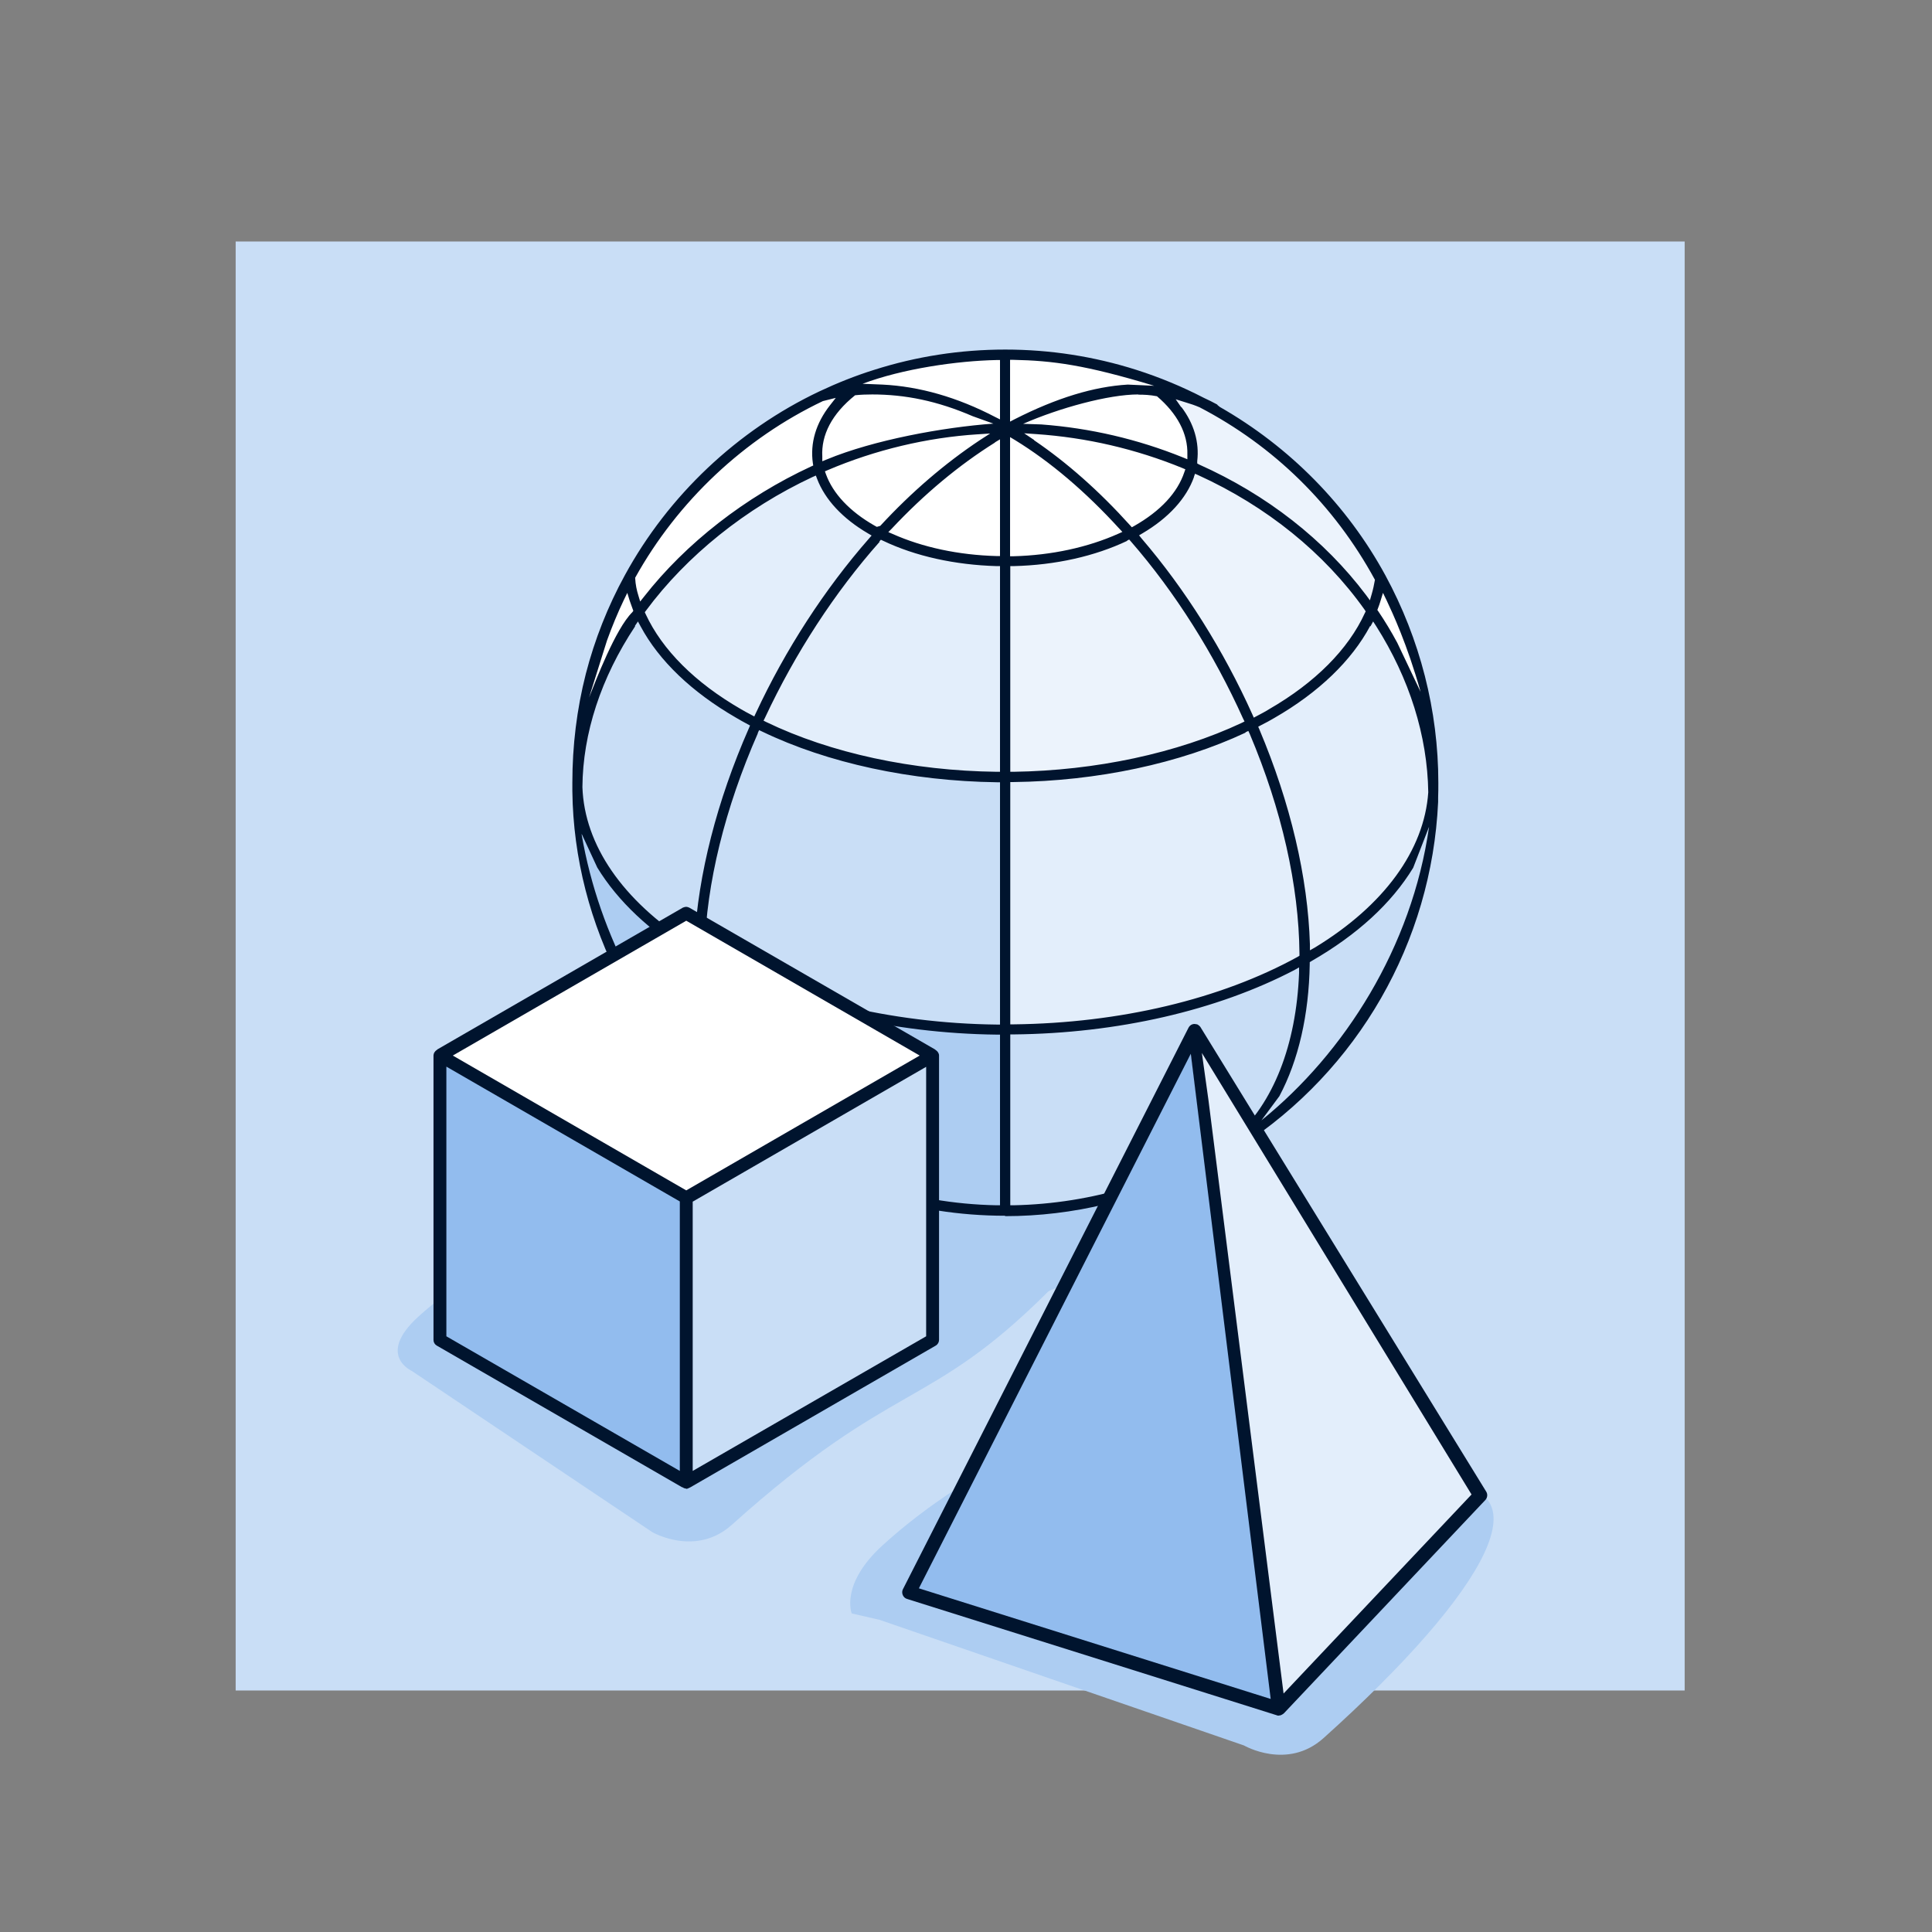 <?xml version="1.0" encoding="UTF-8"?><svg id="Ebene_1" xmlns="http://www.w3.org/2000/svg" viewBox="0 0 96 96"><rect x="0" y="0" width="96" height="96" fill="#808080" stroke="none"/><polygon id="Fill-1" points="11.71 84 83.71 84 83.71 12 11.71 12 11.71 84" style="fill:#c9def6; fill-rule:evenodd; stroke-width:0px;"/><g id="Group-4"><path id="Fill-2" d="m20.49,68.14l11.92,7.99s2.15,1.25,3.95-.36c8.11-7.28,9.77-5.66,15.72-11.59.35-.36,10.71-3.02,9.11-4.16s-15.75-5.18-15.75-5.18c0,0-18.06,4.56-24.66,10.59-2.1,1.92-.3,2.7-.3,2.7" style="fill:#adcdf2; fill-rule:evenodd; stroke-width:0px;"/></g><g id="Group-4-2"><path id="Fill-2-2" d="m43.71,80.49l18.1,6.24s2.15,1.25,3.95-.36c8.11-7.28,11.42-13.01,5.28-12.54.35-.36.15-.64-1.45-1.78s-9.9-3.24-9.9-3.24c0,0-9.24,1.96-15.85,7.99-2.1,1.92-1.52,3.37-1.52,3.37" style="fill:#adcdf2; fill-rule:evenodd; stroke-width:0px;"/></g><g id="globe"><path d="m71.22,38.89c0,.24,0,.49-.01.73,0-.08,0-.17,0-.26,0,0,0,0,0,0-.05-3.3-1.2-6.37-3.03-9.02.23-.54.38-1.09.45-1.64,1.65,3.02,2.6,6.5,2.6,10.19Z" style="fill:#fff; stroke-width:0px;"/><path d="m71.2,39.36c0,.09,0,.17,0,.26-.12,7.19-4.05,13.46-9.71,17.13,2.08-1.81,3.33-5,3.34-9.09.05-.03.1-.06.15-.09,3.95-2.25,6.01-5.22,6.21-8.21Z" style="fill:#c9def6; stroke-width:0px;"/><path d="m71.2,39.35s0,0,0,0c-.2,2.98-2.26,5.95-6.21,8.21-.05.03-.1.06-.15.09,0-.03,0-.06,0-.09,0-3.69-.98-7.73-2.65-11.58.35-.17.68-.35,1.01-.54,2.53-1.46,4.19-3.24,4.97-5.11,1.83,2.65,2.98,5.72,3.03,9.02Z" style="fill:#e3eefb; stroke-width:0px;"/><path d="m68.62,28.7h0c-.08.55-.23,1.1-.45,1.64-2.13-3.08-5.26-5.58-8.95-7.17.27-1.3-.27-2.65-1.64-3.76.77.1,1.49.3,2.16.59,3.76,1.95,6.86,4.99,8.89,8.7Z" style="fill:#ecf3fc; stroke-width:0px;"/><path d="m68.17,30.33c-.78,1.88-2.43,3.65-4.97,5.11-.33.19-.66.37-1.01.54-1.5-3.45-3.56-6.73-5.98-9.47.12-.06.23-.12.35-.19,1.54-.88,2.42-2.01,2.66-3.16,3.69,1.58,6.82,4.08,8.95,7.17Z" style="fill:#ecf3fc; stroke-width:0px;"/><path d="m64.84,47.57s0,.06,0,.09c-4.13,2.34-9.51,3.51-14.89,3.51v-12.55c4.36,0,8.73-.88,12.24-2.63,1.68,3.85,2.65,7.89,2.65,11.58Z" style="fill:#e3eefb; stroke-width:0px;"/><path d="m64.84,47.65c-.01,4.1-1.26,7.28-3.34,9.09-3.33,2.16-7.29,3.41-11.55,3.41v-8.99c5.38,0,10.75-1.17,14.89-3.51Z" style="fill:#c9def6; stroke-width:0px;"/><path d="m57.58,19.4c1.37,1.11,1.92,2.46,1.64,3.76-2.78-1.2-5.87-1.87-9.1-1.9,2.77-1.57,5.28-2.14,7.45-1.87Z" style="fill:#fff; stroke-width:0px;"/><path d="m59.73,20c-.67-.3-1.39-.5-2.16-.59-.3-.24-.64-.48-1.02-.7-.05-.03-.1-.06-.16-.09,1.16.37,2.28.83,3.34,1.38Z" style="fill:#fff; stroke-width:0px;"/><path d="m56.21,26.51c2.42,2.74,4.48,6.03,5.98,9.47-3.51,1.75-7.87,2.63-12.24,2.63v-10.72c2.24,0,4.48-.46,6.25-1.39Z" style="fill:#ecf3fc; stroke-width:0px;"/><path d="m57.58,19.4c-2.17-.27-4.69.3-7.45,1.87-.05,0-.11,0-.16,0,0,0,0,0,0,0v-3.64c2.25,0,4.41.35,6.44,1,.05.03.1.06.16.09.38.22.72.45,1.02.7Z" style="fill:#fff; stroke-width:0px;"/><path d="m59.22,23.17c-.24,1.15-1.12,2.29-2.66,3.16-.11.06-.23.13-.35.19-1.87-2.12-3.96-3.91-6.16-5.2.03-.02.05-.03.08-.04,3.22.02,6.32.7,9.1,1.9Z" style="fill:#fff; stroke-width:0px;"/><path d="m50.04,21.31c2.21,1.29,4.29,3.08,6.16,5.2-1.77.93-4.01,1.39-6.25,1.39v-6.54s0,0,0,0c.03-.02.05-.03.08-.04Z" style="fill:#fff; stroke-width:0px;"/><path d="m50.12,21.27s-.05.03-.08.04c-.03-.02-.05-.03-.08-.05.05,0,.11,0,.16,0Z" style="fill:#fff; stroke-width:0px;"/><path d="m50.04,21.31s-.05.03-.08.04c0,0,0,0,0,0v-.1h0s.05.03.08.05Z" style="fill:#fff; stroke-width:0px;"/><polygon points="49.96 21.27 49.95 21.27 49.95 21.26 49.96 21.27" style="fill:#fff; stroke-width:0px;"/><path d="m49.95,60.15h0c-4.66,0-8.97-1.51-12.47-4.05h0l.02-.03c-1.96-2.08-2.8-5.13-2.75-8.59.05.03.11.06.16.09,4.2,2.32,9.6,3.6,15.04,3.6v8.99Z" style="fill:#adcdf2; stroke-width:0px;"/><path d="m49.95,38.62v12.55c-5.44,0-10.84-1.27-15.04-3.6-.05-.03-.1-.06-.16-.09.06-3.6,1.09-7.65,2.85-11.54,3.53,1.79,7.94,2.68,12.35,2.68Z" style="fill:#c9def6; stroke-width:0px;"/><path d="m49.95,27.9v10.72c-4.41,0-8.83-.9-12.35-2.68,1.53-3.39,3.62-6.66,6.11-9.41,1.77.92,4.01,1.38,6.24,1.38Z" style="fill:#e3eefb; stroke-width:0px;"/><path d="m49.95,21.36v6.54c-2.24,0-4.47-.46-6.24-1.38,1.88-2.07,3.98-3.85,6.24-5.16Z" style="fill:#fff; stroke-width:0px;"/><path d="m49.95,21.27v.1c-2.26,1.31-4.36,3.08-6.24,5.16-.12-.06-.24-.13-.36-.2-1.5-.86-2.38-1.95-2.65-3.07,2.84-1.26,6-1.99,9.25-1.99Z" style="fill:#fff; stroke-width:0px;"/><path d="m49.95,21.26h0c-3.25,0-6.41.73-9.25,1.99-.32-1.33.23-2.73,1.65-3.87,2.24-.23,4.89.31,7.6,1.88Z" style="fill:#fff; stroke-width:0px;"/><path d="m49.95,17.62v3.64c-2.72-1.57-5.37-2.1-7.6-1.88.3-.24.63-.46,1-.68.05-.03.11-.06.16-.09,0,0,0,0,0,0,2.03-.64,4.19-.99,6.43-.99h0Z" style="fill:#fff; stroke-width:0px;"/><path d="m43.35,26.33c.12.07.24.13.36.2-2.49,2.75-4.58,6.02-6.11,9.41-.3-.16-.61-.31-.9-.49-2.52-1.45-4.17-3.21-4.95-5.07,2.15-2.99,5.29-5.5,8.95-7.12.27,1.12,1.15,2.21,2.65,3.07Z" style="fill:#e3eefb; stroke-width:0px;"/><path d="m43.51,18.61c-.05.03-.11.06-.16.09-.37.21-.71.44-1,.68-.53.05-1.04.15-1.52.29.86-.41,1.76-.77,2.69-1.06Z" style="fill:#fff; stroke-width:0px;"/><path d="m40.82,19.67c.48-.14.99-.24,1.52-.29-1.42,1.14-1.97,2.54-1.65,3.87-3.66,1.62-6.8,4.14-8.95,7.12-.24-.55-.39-1.11-.47-1.68,2.15-3.93,5.49-7.1,9.55-9.03Z" style="fill:#fff; stroke-width:0px;"/><path d="m37.5,56.07l-.02.03c-5.25-3.82-8.74-9.98-8.79-16.92,0-.02,0-.03,0-.04.11,3.02,2.12,6.02,6.06,8.33-.06,3.47.79,6.51,2.75,8.59Z" style="fill:#adcdf2; stroke-width:0px;"/><path d="m36.7,35.45c.29.17.59.33.9.49-1.76,3.89-2.79,7.94-2.85,11.54-3.94-2.32-6.01-5.32-6.06-8.33,0,0,0-.02,0-.02,0,0,0-.01,0-.02.02-3.09,1.17-6.09,3.06-8.72.78,1.86,2.44,3.62,4.95,5.07Z" style="fill:#c9def6; stroke-width:0px;"/><path d="m31.28,28.7c.08.57.24,1.13.47,1.68-1.9,2.63-3.02,5.63-3.06,8.72,0-.02,0-.04,0-.07,0-.05,0-.1,0-.15,0-1.85.24-3.64.68-5.35.44-1.71,1.09-3.33,1.92-4.84Z" style="fill:#fff; stroke-width:0px;"/><path d="m28.69,39.12v.06s0-.04,0-.06Z" style="fill:#fff; stroke-width:0px;"/><path d="m49.95,60.41c-4.55,0-8.91-1.41-12.59-4.08-5.51-4-8.84-10.36-8.92-17.02v-.42c0-1.83.22-3.65.67-5.41.44-1.7,1.09-3.35,1.94-4.9,2.16-3.96,5.59-7.2,9.66-9.13.87-.41,1.79-.78,2.72-1.07,2.1-.67,4.29-1.01,6.52-1.01s4.41.34,6.52,1.01c1.16.37,2.29.84,3.35,1.39.24.11.44.21.66.33l.02.03.11.09c3.48,1.99,6.33,4.88,8.23,8.37,1.72,3.17,2.63,6.72,2.63,10.31,0,.24,0,.49-.01.73v.22c-.32,6.97-3.98,13.33-9.82,17.12-.53.45-1.08.81-1.66,1.09-.03.02-.07.02-.11.02h-.06s-.11,0-.11,0c-3.02,1.54-6.39,2.35-9.76,2.35Zm14.37-12.21c-3.85,2.01-8.8,3.15-13.96,3.2h-.16v8.49h.16c3.91-.08,7.7-1.23,10.96-3.34,1.95-1.72,3.09-4.62,3.23-8.2v-.28s-.23.13-.23.13Zm-29.31-.03c.07,3.28.99,5.95,2.67,7.73,3.51,2.55,7.59,3.91,11.85,3.99h.16s0-8.48,0-8.48h-.16c-5.18-.06-10.25-1.26-14.29-3.38l-.24-.13v.27Zm35.21-5.05c-1.08,1.77-2.78,3.33-5.06,4.64l-.08.05v.09c-.04,2.52-.56,4.79-1.51,6.57l-.89,1.2c4.12-3.33,7.48-8.6,8.33-14.59l-.79,2.04Zm-41.32-1.66c.88,5.12,3.47,9.71,6.6,12.67l.26-.19c-.84-1.74-1.27-3.84-1.26-6.23v-.09s-.08-.05-.08-.05c-2.13-1.29-3.72-2.79-4.74-4.46l-.77-1.66Zm8.76-5.03c-1.64,3.73-2.56,7.47-2.65,10.81v.1s.08.05.08.05c4.02,2.21,9.15,3.46,14.44,3.52h.16s0-12.04,0-12.04h-.16c-4.26-.06-8.4-.95-11.66-2.52l-.15-.07-.07.15Zm24.24-.03c-3.28,1.54-7.38,2.41-11.54,2.46h-.16v12.04h.16c5.28-.06,10.3-1.25,14.13-3.36l.08-.05v-.1c-.03-3.39-.88-7.16-2.47-10.92l-.07-.15-.15.07Zm6.18-5.29c-.92,1.72-2.56,3.3-4.75,4.56-.22.13-.44.25-.68.37l-.13.07.06.14c1.54,3.65,2.41,7.34,2.51,10.69v.28s.25-.14.25-.14c3.43-2.09,5.43-4.83,5.63-7.71-.04-2.81-.94-5.66-2.59-8.26l-.15-.23-.13.24Zm-36.52.01c-1.7,2.56-2.6,5.32-2.62,7.99.1,2.88,2,5.63,5.34,7.77l.23.15v-.28c.18-3.29,1.11-6.94,2.7-10.56l.06-.14-.13-.07c-.21-.11-.4-.22-.57-.32-2.18-1.26-3.82-2.82-4.74-4.54l-.13-.24-.15.22Zm24.46-4.25c-1.62.77-3.57,1.21-5.66,1.26h-.16v10.22h.16c4.09-.06,8.12-.92,11.34-2.43l.14-.07-.07-.14c-1.45-3.22-3.37-6.27-5.58-8.81l-.08-.09-.11.05Zm-12.31.05c-2.23,2.51-4.2,5.54-5.7,8.75l-.07.14.14.07c3.19,1.54,7.26,2.42,11.45,2.47h.16s0-10.22,0-10.22h-.16c-2.08-.06-4.04-.49-5.65-1.26l-.11-.05-.08.09Zm15.62-3.22c-.38,1.07-1.27,2.04-2.56,2.8l-.17.1.12.15c2.18,2.54,4.08,5.57,5.51,8.75l.07.16.15-.08c.21-.11.42-.22.61-.34,2.29-1.32,3.94-2.98,4.76-4.78l.04-.08-.05-.08c-2.01-2.83-4.87-5.14-8.27-6.69l-.16-.07-.06.17Zm-18.95,0c-3.32,1.55-6.26,3.91-8.28,6.64l-.06.08.04.09c.83,1.79,2.47,3.42,4.74,4.73.15.09.32.18.51.28l.15.08.07-.15c1.48-3.18,3.43-6.18,5.63-8.69l.13-.15-.17-.1c-1.27-.74-2.15-1.69-2.54-2.72l-.06-.16-.16.07Zm-9.39,6.13c-.3.63-.57,1.28-.83,2l-.89,2.83c.33-.83,1.31-3.41,2.15-4.24l.05-.07-.03-.08c-.05-.14-.1-.28-.15-.42l-.12-.39-.18.37Zm37.61.02c-.04.13-.08.26-.13.38l-.03.08.05.07c.33.49.64,1,.94,1.56l1.16,2.44c-.67-2.38-1.4-3.93-1.69-4.55l-.18-.37-.12.39Zm-27.71-9.92c-3.91,1.86-7.22,4.98-9.33,8.78.02.36.08.62.16.88l.09.3.19-.24c2.09-2.67,5.04-4.96,8.3-6.47l.11-.05-.02-.12c-.14-.99.15-1.98.85-2.87l.29-.37-.64.16Zm17.81.29c.63.83.9,1.76.79,2.69v.12s.09.05.09.05c3.36,1.5,6.23,3.74,8.3,6.49l.19.26.09-.31c.07-.24.12-.48.16-.71-2.03-3.73-5.04-6.66-8.71-8.57-.23-.1-.47-.18-.71-.25l-.48-.15.27.39Zm-8.51,7.42h.17c1.89-.05,3.69-.44,5.21-1.12l.2-.09-.15-.16c-1.68-1.84-3.42-3.32-5.18-4.4l-.25-.15v5.93Zm-.75-5.65c-1.79,1.12-3.52,2.56-5.14,4.29l-.16.16.21.09c1.5.67,3.29,1.05,5.17,1.1h.17s0-5.8,0-5.8l-.25.15Zm1.95-.11c1.62,1.1,3.23,2.52,4.77,4.23l.08.09.11-.06c1.32-.75,2.16-1.66,2.5-2.68l.05-.14-.14-.06c-2.32-.95-4.77-1.52-7.28-1.69l-.59-.04.49.33Zm-2.8-.3c-2.52.16-5.09.77-7.46,1.78l-.14.06.05.14c.35.97,1.19,1.86,2.42,2.56l.11.06.17-.05c1.55-1.68,3.22-3.11,4.95-4.26l.51-.33-.6.04Zm-5.25-1.98c-.29,0-.57.01-.85.04-1.16.93-1.69,1.98-1.63,3.05v.23s.22-.09.22-.09c2.34-.97,5.79-1.6,8.28-1.78l-1.03-.37c-1.76-.76-3.35-1.08-5-1.08Zm13.22,0c-1.47,0-3.92.67-5.72,1.46l.9.03c2.42.18,4.79.73,7.04,1.64l.22.09v-.23c.03-1.04-.5-2.04-1.51-2.9-.36-.07-.65-.08-.93-.08Zm-6.37,1.35l.23-.12c2.09-1.06,3.93-1.62,5.62-1.72l1.31.06c-3.42-1.04-5.05-1.25-7-1.29h-.16s0,3.06,0,3.06Zm-.67-3.06c-1.96.04-4.67.43-6.66,1.18l.99.04c1.84.09,3.72.63,5.6,1.61l.24.12v-2.95h-.16Z" style="fill:#00142e; stroke-width:0px;"/></g><g id="cube"><polygon points="46.34 52.45 46.34 66.58 34.1 73.65 34.1 59.52 46.34 52.45" style="fill:#c9def6; stroke-width:0px;"/><polygon points="46.34 52.45 34.1 59.52 21.86 52.45 34.1 45.38 46.34 52.45" style="fill:#fff; stroke-width:0px;"/><polygon points="34.1 59.52 34.1 73.65 21.86 66.58 21.86 52.45 34.1 59.52" style="fill:#92bcee; stroke-width:0px;"/><path d="m34.1,73.97s-.09-.01-.14-.04l-.05-.03h-.02s-12.19-7.04-12.19-7.04c-.1-.06-.16-.16-.16-.28v-14.14s.01-.09.04-.14c.05-.07.07-.09.1-.11l.04-.03.02-.02,12.19-7.04s.1-.04.16-.04.11.02.16.04l12.2,7.04.05.04s.07.05.09.08c.06.09.07.14.07.18v14.14c0,.11-.06.22-.16.28l-12.19,7.04-.06.03c-.06.03-.11.05-.15.05Zm-11.92-7.57l11.6,6.69v-13.39l-11.6-6.7v13.39Zm12.24-6.7v13.39l11.6-6.69v-13.39l-11.6,6.7Zm-11.92-7.25l11.6,6.7,11.6-6.7-11.6-6.7-11.6,6.7Z" style="fill:#00142e; stroke-width:0px;"/></g><g id="pyramid"><polygon points="59.36 51.22 45.17 79.13 63.54 84.91 59.36 51.22" style="fill:#fff; stroke-width:0px;"/><polygon points="59.36 51.22 63.54 84.91 73.56 74.3 59.36 51.22" style="fill:#e3eefb; stroke-width:0px;"/><path d="m45.49,79.01l17.82,5.62-4.16-32.51-13.66,26.89Z" style="fill:#92bcee; stroke-width:0px;"/><path d="m63.54,85.25s-.07,0-.1-.02l-18.37-5.78c-.1-.03-.17-.1-.21-.19s-.04-.2,0-.28l14.19-27.9c.03-.06.07-.11.13-.15.05-.03.11-.05.18-.05l.13.02c.06.03.11.07.15.12l14.21,23.1c.08.13.06.3-.04.41l-10.01,10.6s-.1.09-.2.11h-.05Zm-17.89-6.33l17.49,5.5-3.97-32.06-13.51,26.56Zm14.4-24.24l3.73,29.47,9.34-9.89-13.4-21.94.33,2.36Z" style="fill:#00142e; stroke-width:0px;"/></g></svg>